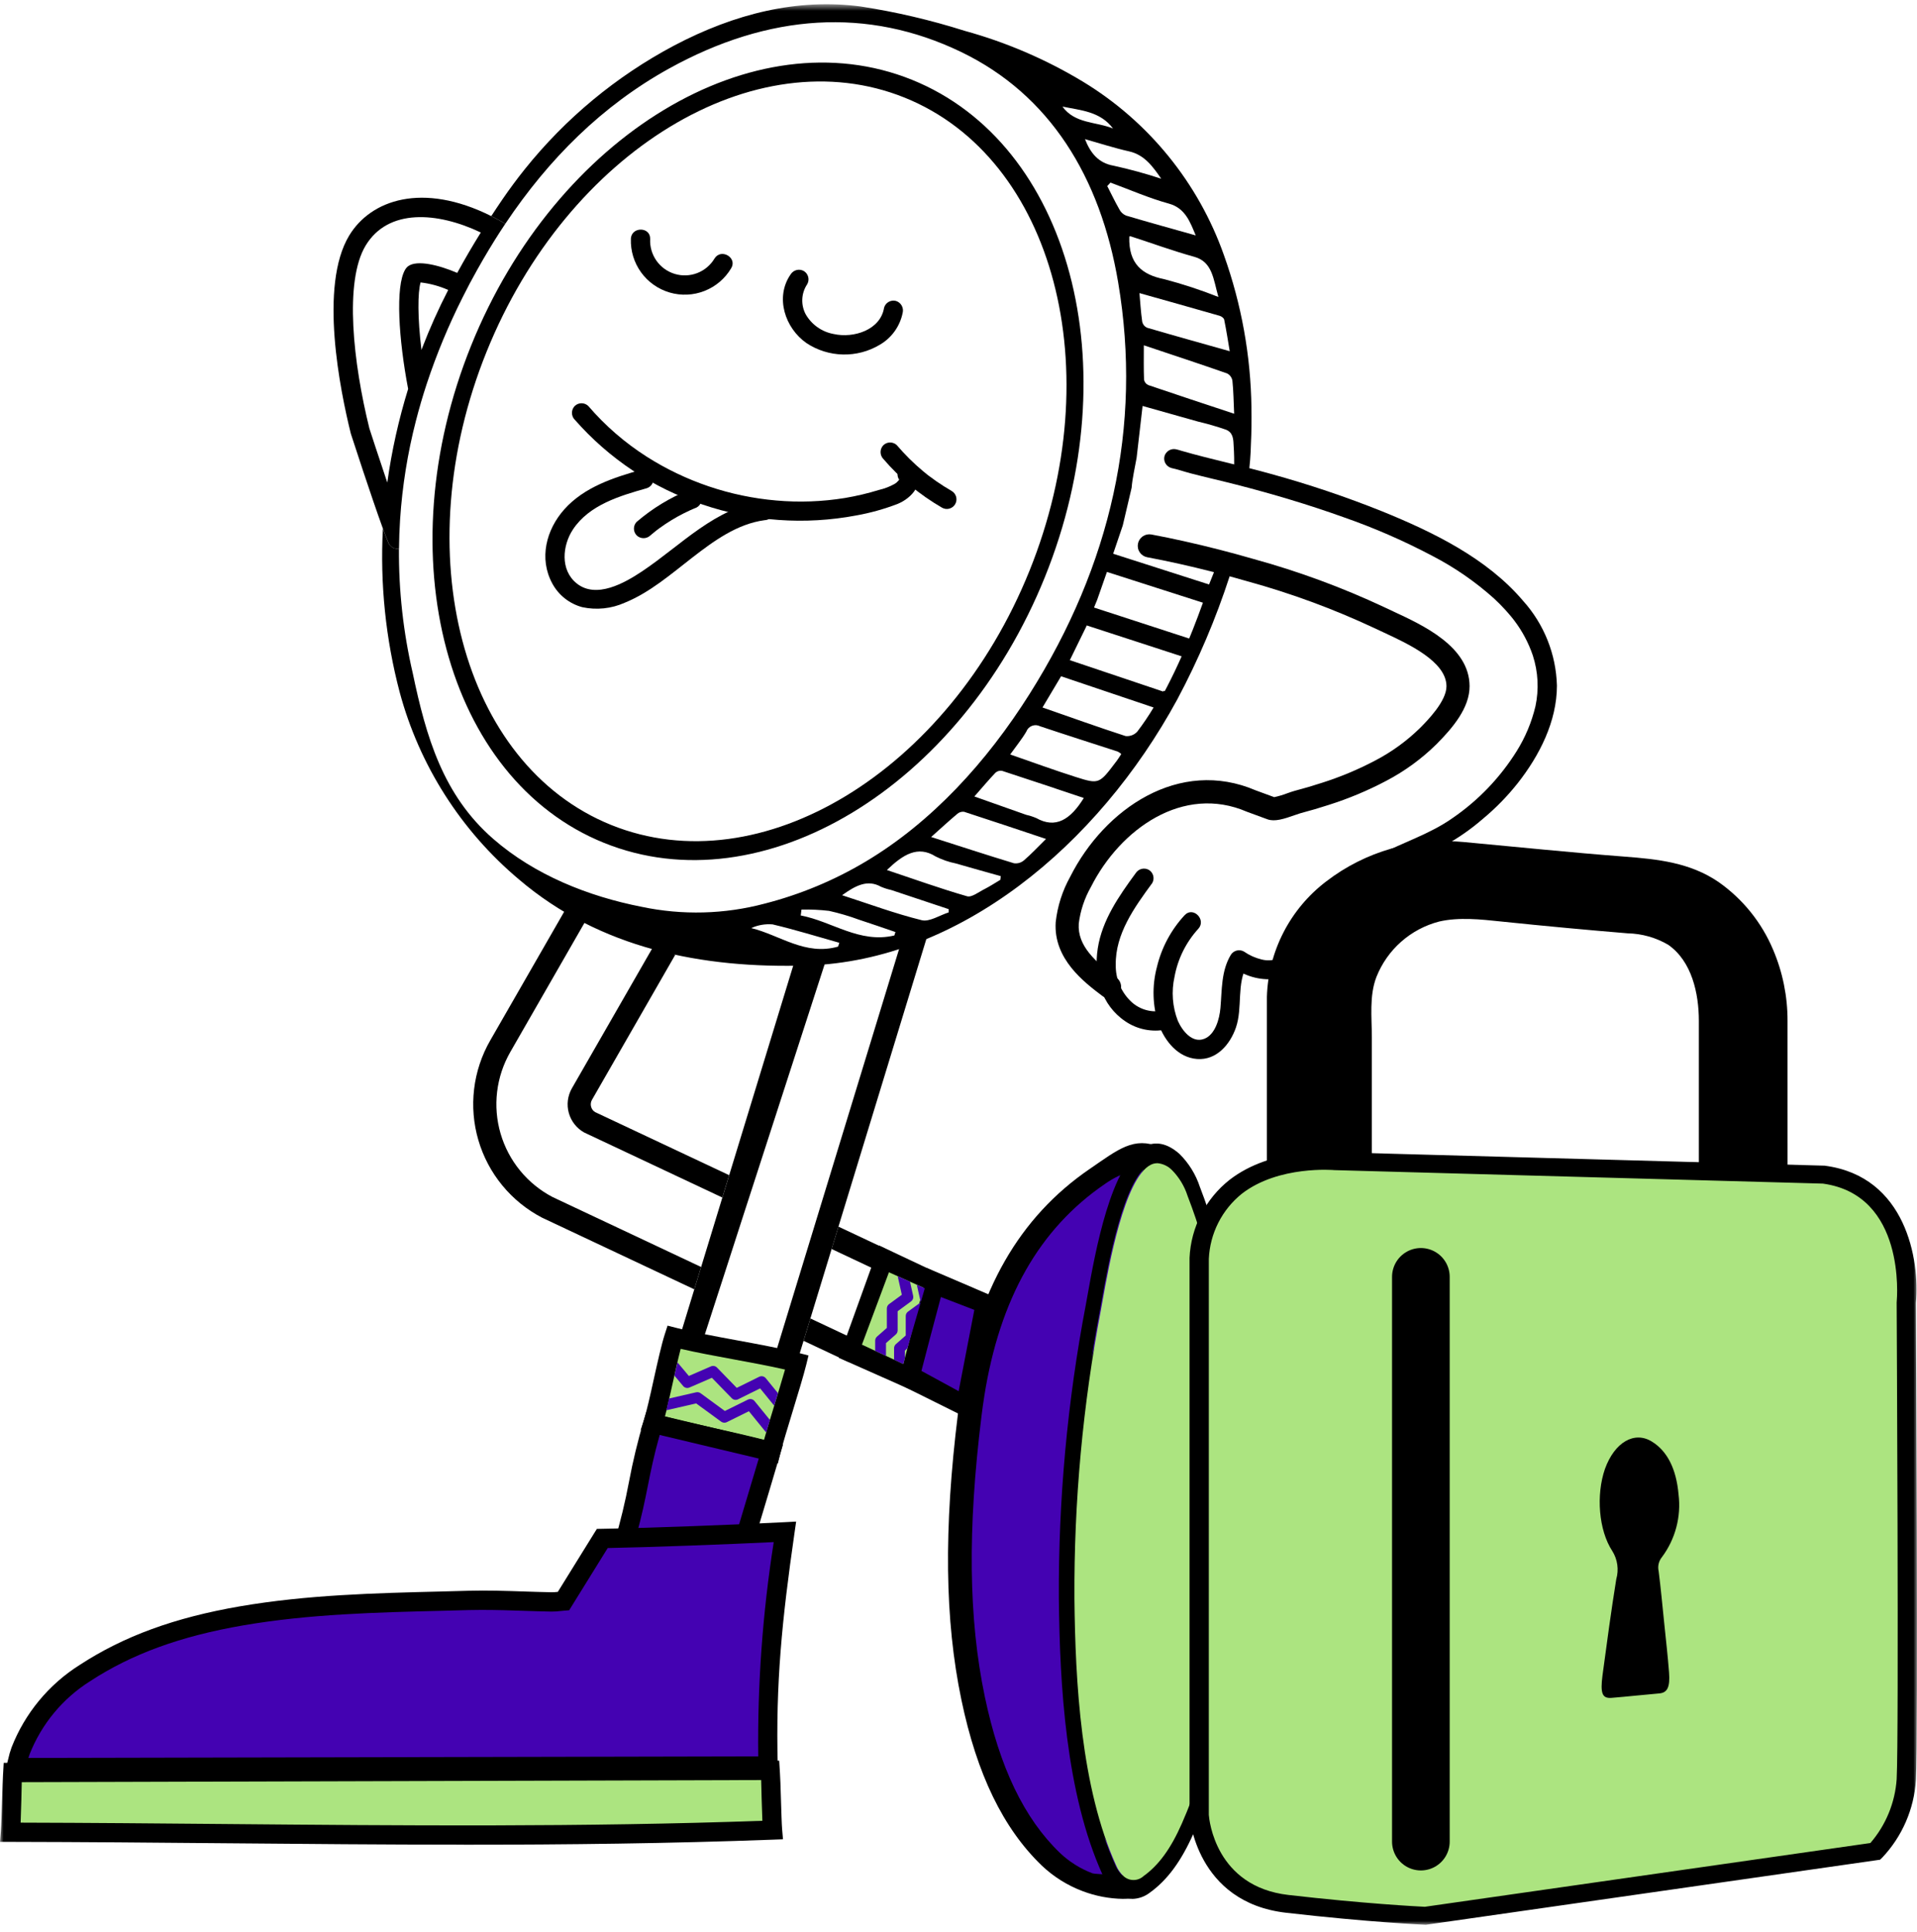<svg width="266" height="268" viewBox="0 0 266 268" fill="none" xmlns="http://www.w3.org/2000/svg">
<mask id="mask0_1_543" style="mask-type:luminance" maskUnits="userSpaceOnUse" x="0" y="0" width="266" height="268">
<path d="M266 0.59H0V267.019H266V0.59Z" fill="white"/>
</mask>
<g mask="url(#mask0_1_543)">
<path d="M83.817 116.93C61.87 108.072 53.598 77.121 65.377 47.935C77.156 18.749 104.595 2.211 126.543 11.069C148.491 19.927 156.763 50.878 144.984 80.064C133.205 109.25 105.766 125.788 83.818 116.93M125.542 13.55C104.773 5.168 78.742 20.98 67.516 48.798C56.29 76.616 64.051 106.067 84.816 114.449C105.581 122.831 131.616 107.019 142.842 79.202C154.068 51.385 146.307 21.932 125.542 13.55Z" fill="black"/>
<path d="M82.576 154.279C82.307 154.119 82.11 153.861 82.026 153.56C81.976 153.397 81.961 153.225 81.981 153.056C82.001 152.887 82.055 152.723 82.141 152.576L93.694 132.462L90.91 130.862L79.357 150.976C79.063 151.489 78.873 152.056 78.799 152.643C78.725 153.23 78.769 153.826 78.927 154.397C79.085 154.967 79.355 155.5 79.72 155.965C80.086 156.431 80.54 156.819 81.057 157.107L100.228 166.13L101.176 163.03L82.576 154.279Z" fill="black"/>
<path d="M115.393 173.27L122.442 176.588L123.809 173.682L116.341 170.168L115.393 173.27Z" fill="black"/>
<path d="M76.668 166.06C74.935 165.153 73.403 163.905 72.164 162.391C70.925 160.877 70.004 159.129 69.457 157.251C68.909 155.372 68.747 153.403 68.979 151.461C69.211 149.518 69.833 147.643 70.807 145.946L81.689 127L78.905 125.4L68.018 144.347C66.827 146.422 66.068 148.716 65.786 151.092C65.504 153.468 65.705 155.876 66.378 158.172C67.05 160.468 68.18 162.604 69.699 164.452C71.219 166.3 73.096 167.822 75.218 168.926L96.338 178.867L97.286 175.767L76.668 166.06Z" fill="black"/>
<path d="M117.828 188.983L119.195 186.083L112.448 182.907L111.5 186.007L117.828 188.983Z" fill="black"/>
<path d="M103.453 167.651L104.453 164.573L114.806 132.597L110.241 133.389L101.18 163.033L100.233 166.133L97.288 175.766L96.34 178.866L94.452 185.044L97.522 185.983L99.365 180.29L100.365 177.212L103.453 167.651Z" fill="black"/>
<path d="M128.885 129.136L125.395 129.571L113.407 168.788L112.459 171.888L109.514 181.521L108.566 184.621L107.481 188.169L110.551 189.107L111.5 186.007L112.448 182.907L115.393 173.274L116.341 170.174L128.885 129.136Z" fill="black"/>
<path d="M93.52 185.515C92.664 188.164 91.42 194.946 90.604 197.469C95.804 198.869 101.585 199.927 106.964 201.369C107.602 198.769 109.893 191.791 110.575 189.011C105.453 187.711 98.603 186.811 93.519 185.511" fill="#ACE480"/>
<path d="M107.937 203.018L106.617 202.663C103.931 201.942 101.096 201.306 98.354 200.692C95.654 200.086 92.863 199.46 90.254 198.761L88.896 198.397L89.328 197.058C89.711 195.872 90.228 193.565 90.718 191.335C91.245 188.96 91.791 186.504 92.243 185.104L92.629 183.904L93.847 184.214C96.341 184.849 99.347 185.403 102.257 185.938C105.224 186.484 108.293 187.049 110.903 187.713L112.188 188.041L111.872 189.328C111.516 190.778 110.741 193.317 109.992 195.772C109.292 198.072 108.566 200.445 108.261 201.686L107.937 203.018ZM92.264 196.519C94.437 197.071 96.72 197.583 98.94 198.081C101.275 198.604 103.677 199.143 106.016 199.74C106.383 198.44 106.898 196.754 107.435 194.995C107.98 193.211 108.535 191.381 108.929 189.995C106.706 189.484 104.206 189.024 101.775 188.577C99.291 188.12 96.737 187.65 94.451 187.121C94.105 188.438 93.714 190.2 93.333 191.921C92.956 193.621 92.593 195.254 92.263 196.521" fill="black"/>
<path d="M86.579 214.154L102.034 217.911C104.152 210.723 104.796 208.728 106.964 201.372C101.81 200.136 95.859 198.73 90.604 197.472C88.456 204.736 88.717 206.928 86.58 214.157" fill="#4402B2"/>
<path d="M102.957 219.512L84.898 215.122L85.298 213.774C86.097 211.076 86.757 208.339 87.276 205.574C87.814 202.714 88.497 199.883 89.323 197.092L89.683 195.874L90.918 196.174C93.532 196.801 96.318 197.464 99.092 198.124C101.892 198.791 104.692 199.455 107.278 200.077L108.647 200.405L108.247 201.756C107.154 205.464 106.447 207.812 105.747 210.148C105.056 212.448 104.368 214.732 103.319 218.296L102.957 219.512ZM88.25 213.183L101.112 216.309C101.967 213.416 102.574 211.398 103.184 209.37C103.794 207.342 104.41 205.291 105.284 202.343C103.092 201.819 100.784 201.27 98.472 200.72C96.132 200.163 93.783 199.605 91.537 199.067C90.723 201.967 90.322 203.978 89.9 206.094C89.492 208.139 89.072 210.244 88.252 213.182" fill="black"/>
<path d="M83.571 213.426C89.771 213.326 102.49 212.847 108.914 212.509C107.196 224.454 106.284 233.395 106.578 244.99L2.224 245.209C2.396 244.422 2.608 243.644 2.86 242.879C4.604 238.418 7.735 234.636 11.792 232.091C18.434 227.756 25.808 225.491 33.518 224.161C43.983 222.361 54.529 222.31 65.059 222.024C68.879 221.924 72.699 222.162 76.52 222.224C77.075 222.234 77.635 222.144 78.192 222.1L83.571 213.426Z" fill="#4402B2"/>
<path d="M0.481 246.551L0.932 244.864C1.004 244.595 1.065 244.337 1.125 244.087C1.248 243.513 1.411 242.948 1.612 242.396C3.461 237.677 6.772 233.674 11.06 230.971C17.167 226.986 24.23 224.404 33.29 222.843C42.608 221.243 52.097 221.007 61.272 220.783C62.522 220.753 63.772 220.719 65.022 220.683C67.594 220.611 70.192 220.698 72.704 220.783C73.984 220.825 75.264 220.867 76.543 220.889C76.831 220.889 77.118 220.871 77.404 220.836L82.819 212.098L83.55 212.086C89.85 211.986 102.535 211.503 108.844 211.171L110.471 211.085L110.239 212.697C108.507 224.737 107.624 233.443 107.916 244.954L107.951 246.323L0.481 246.551ZM67.025 223.337C66.379 223.337 65.736 223.345 65.095 223.361C63.843 223.395 62.591 223.429 61.339 223.461C52.259 223.682 42.87 223.912 33.745 225.484C25.057 226.984 18.314 229.437 12.523 233.216C8.706 235.615 5.757 239.173 4.107 243.368C4.045 243.528 3.99 243.696 3.94 243.873L105.212 243.66C105.097 233.708 105.816 223.764 107.362 213.932C100.941 214.245 90.316 214.642 84.325 214.755L78.974 223.39L78.299 223.443C78.134 223.456 77.97 223.473 77.805 223.49C77.372 223.545 76.936 223.572 76.499 223.571C75.205 223.548 73.911 223.506 72.618 223.463C70.78 223.403 68.896 223.341 67.026 223.341" fill="black"/>
<path d="M1.745 245.892C1.663 246.873 1.579 252.692 1.454 254.178C36.775 254.238 71.908 255.193 107.196 253.873C107.083 252.573 106.982 246.58 106.896 245.591L1.745 245.891" fill="#ACE480"/>
<path d="M64.363 255.905C53.251 255.905 42.204 255.805 31.315 255.71C21.533 255.623 11.415 255.534 1.452 255.517H0L0.121 254.066C0.187 253.28 0.243 251.305 0.293 249.566C0.336 248.078 0.373 246.793 0.412 246.318L0.512 244.56L108.12 244.252L108.226 246.013C108.269 246.513 108.311 247.898 108.36 249.505C108.411 251.19 108.469 253.105 108.526 253.76L108.647 255.16L107.247 255.212C92.994 255.745 78.627 255.912 64.364 255.912M2.864 252.851C12.381 252.874 22.011 252.959 31.337 253.042C55.725 253.257 80.93 253.481 105.786 252.593C105.752 251.732 105.719 250.651 105.686 249.593C105.664 248.85 105.641 247.558 105.619 246.942L3.019 247.236C3.001 247.792 2.981 248.994 2.963 249.65C2.931 250.778 2.898 251.93 2.863 252.85" fill="black"/>
<path d="M153.961 138.517C153.613 138.517 153.274 138.404 152.996 138.194C150.435 136.264 146.149 133.033 146.488 127.924C146.734 125.707 147.42 123.561 148.508 121.614C153.255 112.205 163.619 105.082 174.26 109.652L176.809 110.587C177.435 110.453 178.049 110.27 178.646 110.04C179.023 109.907 179.346 109.792 179.616 109.721C180.972 109.361 182.209 108.997 183.396 108.609C185.965 107.796 188.455 106.755 190.838 105.498C193.116 104.308 195.207 102.79 197.043 100.991C198.049 99.977 200.721 97.285 200.71 95.191C200.692 91.771 195.432 89.332 191.952 87.718C191.488 87.503 191.052 87.301 190.652 87.11C184.994 84.463 179.122 82.301 173.099 80.646C169.93 79.73 166.738 78.912 163.612 78.215C162.09 77.876 160.601 77.57 159.183 77.305C158.976 77.266 158.778 77.187 158.602 77.072C158.425 76.957 158.273 76.809 158.154 76.635C158.034 76.461 157.95 76.266 157.907 76.059C157.863 75.853 157.861 75.64 157.899 75.433C157.938 75.226 158.017 75.028 158.132 74.852C158.247 74.675 158.395 74.522 158.569 74.403C158.743 74.284 158.939 74.2 159.145 74.157C159.351 74.113 159.564 74.11 159.771 74.149C161.226 74.42 162.754 74.734 164.31 75.082C167.5 75.792 170.757 76.627 173.99 77.562C180.187 79.267 186.227 81.493 192.047 84.219C192.429 84.403 192.847 84.599 193.298 84.807C197.515 86.762 203.888 89.718 203.916 95.177C203.931 98.192 201.6 100.95 199.316 103.25C197.257 105.274 194.912 106.983 192.354 108.323C189.804 109.671 187.137 110.787 184.387 111.659C183.142 112.066 181.849 112.446 180.433 112.822C180.29 112.86 179.995 112.964 179.709 113.065C178.109 113.632 176.892 114.008 175.899 113.671L173.024 112.614C164.19 108.793 155.445 114.978 151.37 123.057C150.48 124.621 149.908 126.346 149.687 128.132C149.481 131.252 152.046 133.457 154.925 135.626C155.194 135.829 155.393 136.111 155.492 136.432C155.592 136.754 155.588 137.098 155.481 137.418C155.375 137.737 155.17 138.015 154.897 138.211C154.623 138.408 154.295 138.513 153.958 138.513" fill="black"/>
<path d="M162.514 64.922C163.422 65.11 164.314 65.433 165.214 65.667C167.326 66.216 169.456 66.694 171.57 67.237C176.579 68.523 181.544 69.999 186.413 71.745C190.677 73.23 194.823 75.037 198.813 77.15C201.878 78.743 204.731 80.716 207.303 83.022C207.86 83.539 208.397 84.078 208.908 84.64C209.137 84.893 209.362 85.15 209.581 85.413C209.681 85.533 209.781 85.655 209.881 85.777C209.965 85.874 210.043 85.976 210.116 86.082C211.23 87.549 212.1 89.186 212.692 90.93C213.433 93.21 213.558 95.647 213.054 97.991C212.531 100.182 211.657 102.273 210.465 104.184C208.167 107.869 205.131 111.038 201.549 113.493C198.387 115.727 194.659 116.854 191.263 118.654C189.586 119.487 188.069 120.609 186.781 121.967C186.161 122.678 185.623 123.456 185.176 124.287C184.667 125.148 184.041 125.934 183.316 126.622C182.567 127.374 181.779 128.088 181.067 128.876C180.344 129.767 179.671 130.699 179.053 131.666C178.609 132.281 177.989 132.747 177.275 133.003C176.562 133.26 175.787 133.295 175.053 133.104C174.176 132.893 173.345 132.52 172.605 132.004C172.298 131.829 171.934 131.782 171.592 131.871C171.25 131.961 170.957 132.181 170.775 132.484C169.433 134.731 169.569 137.328 169.345 139.842C169.212 141.342 168.634 143.509 167.115 144.108C165.452 144.764 164.076 143.045 163.434 141.615C162.681 139.667 162.522 137.539 162.976 135.5C163.43 133.02 164.571 130.718 166.269 128.855C167.435 127.591 165.548 125.694 164.377 126.963C162.495 128.994 161.169 131.477 160.527 134.171C159.835 136.79 159.919 139.553 160.769 142.125C161.656 144.452 163.45 146.711 166.106 146.911C168.806 147.111 170.688 144.888 171.492 142.558C172.459 139.758 171.534 136.433 173.086 133.834L171.256 134.314C173.015 135.562 175.189 136.079 177.321 135.758C178.344 135.557 179.299 135.097 180.095 134.422C180.9 133.642 181.588 132.751 182.14 131.776C183.361 130.003 185.185 128.742 186.513 127.053C187.164 126.225 187.595 125.285 188.202 124.433C188.72 123.734 189.333 123.111 190.023 122.582C193.094 120.168 197.033 119.107 200.452 117.301C202.348 116.255 204.129 115.012 205.765 113.592C207.545 112.113 209.167 110.453 210.604 108.639C213.613 104.808 216.032 100.089 216.037 95.115C215.92 90.763 214.257 86.595 211.346 83.358C206.325 77.438 198.859 73.818 191.808 70.947C186.771 68.928 181.624 67.195 176.392 65.756C172.27 64.599 168.071 63.729 163.958 62.545C163.717 62.476 163.475 62.389 163.229 62.338C162.887 62.252 162.526 62.302 162.219 62.475C161.913 62.65 161.686 62.935 161.584 63.272C161.493 63.614 161.54 63.978 161.715 64.285C161.89 64.593 162.178 64.82 162.518 64.917" fill="black"/>
<path d="M128.887 177.512L123.241 174.889L118.561 187.431L130.222 192.995L133.511 179.495L128.887 177.512Z" fill="#ACE480"/>
<path d="M131.131 194.907L116.382 188.365L121.997 172.791L129.428 176.291L135.074 178.712L131.131 194.907ZM119.6 186.54L129.312 191.075L131.943 180.275L128.323 178.722L123.347 176.501L119.6 186.54Z" fill="black"/>
<path d="M126.323 190.867C126.615 189.467 129.655 178.153 129.655 178.153L136.729 180.876L133.993 195.047L126.323 190.867Z" fill="#4402B2"/>
<path d="M134.958 197.095L124.719 192.005L125.013 190.594C125.313 189.174 128.237 178.269 128.363 177.805L128.636 175.916L138.254 180.029L134.958 197.095ZM127.858 190.182L133.021 192.995L135.198 181.72L130.557 179.934C129.657 183.305 128.389 188.067 127.857 190.182" fill="black"/>
<path d="M136.224 194.621C136.098 195.536 135.986 196.449 135.889 197.362C134.506 210.221 133.975 223.933 136.289 236.695C137.681 244.363 140.62 253.004 146.062 259.032C147.295 260.393 148.801 261.48 150.482 262.222C151.342 262.604 152.248 262.873 153.177 263.022C154.736 262.886 156.269 262.539 157.735 261.992C157.347 261.592 159.635 260.779 159.196 260.403C156.265 257.868 154.814 254.419 153.256 251.053C151.355 247.245 149.808 243.271 148.633 239.18C146.933 232.491 147.582 225.075 147.773 218.249C147.86 215.166 148.02 212.087 148.254 209.01C148.351 207.716 148.462 206.423 148.586 205.131C149.377 197.55 151.058 190.089 153.594 182.901C155.907 176.178 158.994 169.015 160.05 162.356C157.15 161.07 153.933 162.511 151.638 164.322C142.058 171.883 137.788 183.266 136.222 194.622" fill="#4402B2"/>
<path d="M155.836 263.426C153.913 263.398 152.009 263.034 150.211 262.35C148.112 261.558 146.192 260.355 144.563 258.812C139.203 253.66 135.556 246.14 133.403 235.818C131.091 224.759 130.939 212.144 132.924 196.118C133.042 195.169 133.173 194.234 133.316 193.338C135.586 179.054 141.431 168.862 151.187 162.177C155.232 159.406 157.295 157.647 160.936 159.119C163.81 160.281 164.203 166.476 163.418 167.7C162.604 168.99 161.912 170.353 161.351 171.772C156.122 184.624 152.862 194.166 151.674 204.906C151.537 206.156 151.408 207.452 151.295 208.759C151.027 211.842 150.842 214.931 150.745 217.938C150.628 221.558 150.636 224.915 150.769 228.202C150.896 231.685 151.208 235.159 151.705 238.608C152.155 241.777 152.881 244.9 153.874 247.943C154.92 251.379 156.635 254.574 158.921 257.343C159.428 257.908 159.876 258.525 160.257 259.182C160.531 259.729 160.847 260.253 161.204 260.75C161.539 261.188 159.015 261.603 158.846 262.2C158.77 262.431 158.637 262.639 158.461 262.806C158.284 262.973 158.069 263.093 157.835 263.157C157.188 263.346 156.515 263.436 155.841 263.423M136.579 193.692C136.441 194.562 136.313 195.472 136.198 196.392C134.244 212.166 134.387 224.548 136.647 235.358C138.701 245.18 142.109 252.273 147.068 257.044C148.375 258.283 149.916 259.249 151.601 259.886C151.974 260.028 156.959 260.152 157.331 260.256C156.344 259.369 155.453 258.381 154.673 257.307C152.954 254.707 151.614 251.875 150.696 248.896C149.664 245.645 148.909 242.312 148.439 238.934C147.93 235.406 147.61 231.854 147.48 228.292C147.345 224.95 147.336 221.54 147.456 217.865C147.556 214.817 147.742 211.689 148.014 208.565C148.129 207.241 148.258 205.927 148.398 204.665C149.217 197.147 150.831 189.736 153.211 182.558C155.326 176.222 158.502 168.514 159.411 162.4C158.674 162.155 157.878 162.155 157.141 162.4C155.762 162.805 154.459 163.436 153.287 164.268C144.199 170.496 138.732 180.123 136.575 193.698" fill="black"/>
<path d="M157.126 263.426C156.199 263.405 155.311 263.05 154.626 262.426C153.933 261.781 153.383 260.997 153.012 260.126C147.858 248.771 147.052 233.662 146.925 221.77C146.851 208.084 148.106 194.422 150.672 180.978C150.742 180.599 150.823 180.15 150.913 179.645C151.967 173.734 154.16 161.435 158.794 159.057C160.352 158.257 161.994 158.604 163.67 160.087C164.96 161.366 165.928 162.933 166.493 164.659C168.12 168.868 169.391 173.206 170.293 177.627C173.124 192.362 173.929 207.415 172.683 222.368C171.749 235.338 169.512 245.474 165.645 254.268C163.927 258.174 161.99 260.809 159.551 262.561C158.855 263.103 158.004 263.407 157.122 263.43M160.451 161.321C160.134 161.323 159.822 161.401 159.541 161.549C155.906 163.414 153.725 175.649 152.903 180.254C152.811 180.769 152.729 181.227 152.658 181.612C150.133 194.835 148.898 208.271 148.969 221.732C149.092 233.293 149.862 247.95 154.769 258.761C154.998 259.308 155.339 259.802 155.769 260.21C156.149 260.565 156.649 260.762 157.169 260.762C157.689 260.762 158.189 260.565 158.569 260.21C160.669 258.704 162.352 256.389 163.875 252.927C167.591 244.478 169.744 234.686 170.65 222.112C171.872 207.471 171.088 192.731 168.318 178.302C167.452 174.058 166.231 169.894 164.669 165.854C164.242 164.518 163.509 163.301 162.528 162.298C161.979 161.728 161.242 161.378 160.453 161.314" fill="black"/>
<path d="M157.573 121.152C155.273 124.292 152.925 127.643 152.322 131.58C151.731 135.434 152.796 139.428 156.153 141.688C156.972 142.244 157.894 142.631 158.865 142.826C159.835 143.021 160.835 143.02 161.806 142.823C161.975 142.776 162.134 142.697 162.272 142.589C162.411 142.481 162.527 142.346 162.614 142.194C162.7 142.041 162.756 141.872 162.778 141.698C162.799 141.523 162.786 141.347 162.74 141.177C162.693 141.008 162.613 140.849 162.505 140.711C162.397 140.572 162.263 140.456 162.11 140.369C161.957 140.282 161.789 140.227 161.615 140.205C161.44 140.183 161.263 140.196 161.094 140.243C160.314 140.36 159.517 140.29 158.769 140.039C158.021 139.787 157.344 139.361 156.794 138.795C156.155 138.148 155.651 137.379 155.312 136.535C154.973 135.691 154.805 134.788 154.819 133.878C154.743 129.537 157.437 125.847 159.885 122.502C160.061 122.195 160.11 121.831 160.02 121.489C159.93 121.146 159.709 120.853 159.405 120.672C159.097 120.501 158.734 120.455 158.393 120.545C158.052 120.634 157.759 120.852 157.575 121.152" fill="black"/>
<path d="M87.54 33.144C87.484 34.805 87.982 36.437 88.956 37.783C89.929 39.13 91.324 40.114 92.919 40.58C94.513 41.047 96.218 40.969 97.764 40.359C99.31 39.749 100.609 38.643 101.456 37.213C102.356 35.742 100.047 34.397 99.146 35.863C98.595 36.785 97.751 37.496 96.749 37.882C95.747 38.269 94.645 38.309 93.618 37.996C92.59 37.683 91.697 37.035 91.081 36.156C90.464 35.277 90.16 34.217 90.216 33.144C90.261 31.422 87.585 31.423 87.54 33.144Z" fill="black"/>
<path d="M79.748 58.218C84.5 63.645 90.613 67.707 97.457 69.984C104.325 72.329 111.682 72.854 118.813 71.508C120.757 71.159 122.663 70.629 124.508 69.925C126.535 69.118 128.48 66.936 126.808 64.851C126.556 64.602 126.216 64.463 125.862 64.463C125.508 64.463 125.168 64.602 124.916 64.851C124.673 65.106 124.537 65.445 124.537 65.797C124.537 66.149 124.673 66.488 124.916 66.743C125.024 66.879 124.695 66.356 124.825 66.398C124.873 66.414 124.701 66.637 124.699 66.641C124.536 66.839 124.341 67.008 124.122 67.141C123.446 67.515 122.72 67.793 121.967 67.967C120.417 68.443 118.837 68.817 117.238 69.086C114.088 69.599 110.886 69.715 107.707 69.432C101.311 68.88 95.142 66.792 89.724 63.346C86.699 61.416 83.974 59.052 81.636 56.329C81.384 56.081 81.044 55.942 80.69 55.942C80.336 55.942 79.997 56.081 79.744 56.329C79.5 56.583 79.363 56.922 79.363 57.275C79.363 57.628 79.5 57.967 79.744 58.221" fill="black"/>
<path d="M122.569 63.667C124.879 66.364 127.631 68.649 130.706 70.425C130.857 70.514 131.025 70.572 131.199 70.596C131.373 70.62 131.55 70.609 131.72 70.564C131.89 70.52 132.05 70.442 132.19 70.336C132.33 70.23 132.448 70.097 132.536 69.946C132.625 69.794 132.683 69.626 132.707 69.452C132.731 69.278 132.72 69.101 132.676 68.931C132.631 68.761 132.554 68.602 132.447 68.462C132.341 68.322 132.208 68.204 132.057 68.115C131.334 67.697 130.629 67.251 129.942 66.776C129.59 66.531 129.242 66.276 128.901 66.021L128.793 65.939C128.867 65.997 128.869 65.997 128.793 65.939L128.581 65.771C128.405 65.63 128.23 65.488 128.057 65.343C126.759 64.256 125.555 63.062 124.457 61.773C124.205 61.524 123.865 61.384 123.511 61.384C123.156 61.384 122.817 61.524 122.565 61.773C122.322 62.028 122.187 62.367 122.187 62.719C122.187 63.071 122.322 63.41 122.565 63.665" fill="black"/>
<path d="M89.032 65.155C85.153 66.249 81.06 67.565 78.294 70.672C75.783 73.494 74.763 77.485 76.632 80.938C77.064 81.742 77.656 82.449 78.371 83.015C79.087 83.582 79.911 83.996 80.792 84.231C82.772 84.658 84.836 84.443 86.685 83.616C90.185 82.192 93.106 79.642 96.063 77.352C99.02 75.062 102.283 72.674 106.08 72.166C106.401 72.159 106.709 72.038 106.949 71.826C107.189 71.614 107.347 71.323 107.394 71.006C107.442 70.687 107.371 70.361 107.194 70.09C107.017 69.82 106.748 69.623 106.436 69.538L104.991 69.338C104.65 69.256 104.29 69.306 103.984 69.48C103.678 69.653 103.45 69.937 103.346 70.272C103.254 70.614 103.301 70.978 103.476 71.286C103.651 71.594 103.94 71.821 104.28 71.917L105.725 72.117L106.08 69.489C99.213 70.408 94.565 75.616 89.07 79.277C86.683 80.867 82.74 83.118 80.021 80.936C77.707 79.079 78.029 75.666 79.514 73.431C81.776 70.031 86.025 68.783 89.742 67.731C90.073 67.627 90.35 67.398 90.515 67.094C90.681 66.789 90.722 66.433 90.63 66.099C90.538 65.764 90.32 65.479 90.022 65.302C89.724 65.126 89.368 65.071 89.031 65.151" fill="black"/>
<path d="M90.243 74.278C90.483 74.073 90.727 73.873 90.973 73.678L91.159 73.531C91.059 73.612 91.08 73.591 91.17 73.523C91.296 73.428 91.423 73.334 91.551 73.241C92.079 72.858 92.621 72.497 93.177 72.158C93.717 71.829 94.268 71.522 94.832 71.236C95.114 71.093 95.399 70.956 95.685 70.825C95.829 70.759 95.973 70.695 96.118 70.632C96.141 70.622 96.368 70.526 96.231 70.583C96.077 70.647 96.405 70.512 96.4 70.515C96.737 70.413 97.022 70.185 97.196 69.879C97.37 69.572 97.419 69.211 97.334 68.869C97.237 68.529 97.01 68.241 96.702 68.066C96.394 67.891 96.03 67.844 95.688 67.935C93.017 69.011 90.539 70.516 88.351 72.389C88.102 72.641 87.962 72.981 87.962 73.335C87.962 73.689 88.102 74.029 88.351 74.281C88.606 74.524 88.945 74.659 89.297 74.659C89.649 74.659 89.988 74.524 90.243 74.281" fill="black"/>
<path d="M109.696 38.078C107.509 41.255 108.934 45.536 111.919 47.606C113.417 48.593 115.163 49.138 116.956 49.179C118.749 49.221 120.518 48.756 122.059 47.839C122.877 47.368 123.585 46.728 124.136 45.961C124.687 45.195 125.068 44.319 125.254 43.394C125.338 43.052 125.288 42.692 125.114 42.386C124.941 42.08 124.656 41.852 124.32 41.748C123.978 41.657 123.614 41.704 123.307 41.879C122.999 42.053 122.772 42.342 122.675 42.682C122.175 45.793 118.429 46.954 115.685 46.337C114.881 46.194 114.118 45.877 113.449 45.408C112.779 44.94 112.22 44.332 111.81 43.625C111.457 42.974 111.288 42.238 111.324 41.497C111.359 40.757 111.596 40.04 112.01 39.425C112.186 39.118 112.234 38.754 112.144 38.412C112.055 38.07 111.834 37.776 111.53 37.595C111.222 37.423 110.86 37.377 110.518 37.466C110.177 37.556 109.884 37.774 109.7 38.075" fill="black"/>
<path d="M173.65 56.561C173.552 49.346 172.263 42.197 169.833 35.402C166.286 25.356 159.37 16.848 150.259 11.325C145.139 8.235 139.618 5.863 133.852 4.276C129.145 2.786 124.331 1.659 119.452 0.903C110.644 -0.265 101.943 1.888 93.513 6.333C85.516 10.578 78.472 16.413 72.813 23.48C71.746 24.813 70.724 26.192 69.746 27.616C69.218 28.388 68.692 29.175 68.169 29.978C68.809 30.298 69.46 30.651 70.121 31.037C76.134 22.047 83.56 14.637 92.871 9.491C106.664 1.874 120.38 0.961 133.354 7.206C145.636 13.119 152.682 24.518 155.154 39.177C158.536 59.203 154.104 78.445 142.869 96.263C136.908 105.717 129.296 114.042 120.151 119.505C115.781 122.117 111.057 124.087 106.125 125.352C100.539 126.84 94.681 126.993 89.025 125.799C81.651 124.354 74.203 121.399 68.435 116.372C61.453 110.294 59.118 102.179 57.277 93.405C55.959 87.732 55.315 81.923 55.358 76.099C55.283 76.114 55.207 76.122 55.13 76.123C54.872 76.123 54.62 76.049 54.403 75.908C54.186 75.768 54.015 75.568 53.909 75.333C53.719 74.91 53.448 74.208 53.129 73.333C52.725 80.97 53.51 88.623 55.457 96.019C58.186 106.168 63.962 115.236 72.007 121.999C83.245 131.571 97.418 134.404 112.046 133.937C133.012 133.267 152.267 117.415 163.354 97.037C166.275 91.561 168.708 85.839 170.625 79.937L168.696 78.763C168.612 79.015 167.85 80.834 167.766 81.084L154.461 76.819C154.905 75.51 155.349 74.202 155.794 72.894L157.024 67.66C157.124 66.372 157.435 65.079 157.716 63.501L158.543 56.318C161.106 57.039 163.671 57.754 166.231 58.484C167.54 58.792 168.833 59.166 170.104 59.605C171.055 59.987 171.134 60.805 171.171 61.705C171.251 62.855 171.274 64.009 171.239 65.161L173.225 65.982C173.428 64.542 173.545 63.09 173.576 61.636C173.661 59.936 173.676 58.236 173.647 56.548M116.295 131.319C111.738 132.619 108.245 129.737 104.24 128.749C105.167 128.328 106.187 128.152 107.201 128.237C110.318 128.974 113.378 129.922 116.459 130.789L116.295 131.318M124.104 129.775C119.248 130.92 115.468 127.821 111.11 127.002L111.21 126.186C112.488 126.156 113.766 126.215 115.036 126.364C116.443 126.677 117.828 127.084 119.181 127.583C120.881 128.134 122.561 128.725 124.25 129.3C124.2 129.458 124.15 129.617 124.099 129.776M127.899 127.658C124.199 126.746 120.611 125.41 116.847 124.192C118.685 122.867 120.368 121.961 122.236 123.013C122.695 123.208 123.171 123.36 123.658 123.466C126.32 124.351 128.981 125.238 131.641 126.127C131.641 126.276 131.641 126.427 131.641 126.573C130.383 126.973 128.967 127.921 127.897 127.657M138.804 122.057C138.072 122.49 137.353 122.965 136.604 123.344C135.804 123.744 134.835 124.522 134.192 124.337C130.492 123.273 126.873 121.972 123.062 120.697C125.314 118.535 127.356 117.26 129.828 118.814C130.716 119.264 131.66 119.591 132.636 119.786C134.705 120.386 136.785 120.961 138.861 121.545C138.842 121.716 138.824 121.886 138.805 122.056M142.064 119.369C141.874 119.529 141.653 119.646 141.414 119.712C141.175 119.778 140.925 119.792 140.68 119.753C136.936 118.616 133.218 117.401 129.203 116.116C130.584 114.884 131.688 113.867 132.829 112.907C132.956 112.795 133.106 112.71 133.268 112.66C133.43 112.61 133.601 112.595 133.769 112.616C137.479 113.816 141.169 115.061 145.143 116.386C143.974 117.536 143.063 118.52 142.065 119.369M143.765 113.479C143.307 113.287 142.833 113.135 142.348 113.024C140.023 112.207 137.7 111.38 135.202 110.495C136.28 109.269 137.178 108.195 138.132 107.195C138.257 107.083 138.406 107.002 138.567 106.958C138.729 106.914 138.899 106.909 139.063 106.942C142.832 108.167 146.586 109.433 150.386 110.704C148.532 113.704 146.477 115.012 143.765 113.475M154.865 105.668C152.529 108.761 152.508 108.816 149.273 107.791C146.26 106.837 143.293 105.744 140.173 104.665C141.043 103.449 141.806 102.529 142.406 101.501C142.473 101.318 142.578 101.152 142.714 101.013C142.851 100.874 143.015 100.765 143.196 100.695C143.378 100.624 143.572 100.593 143.767 100.603C143.961 100.614 144.151 100.665 144.324 100.755C147.9 101.955 151.499 103.093 155.087 104.262C155.267 104.353 155.435 104.467 155.587 104.601C155.309 105.02 155.108 105.359 154.874 105.668M157.805 101.499C157.602 101.722 157.349 101.894 157.066 102C156.784 102.107 156.48 102.145 156.18 102.111C152.356 100.87 148.572 99.511 144.655 98.146L147.234 93.818L160.071 98.148C159.38 99.307 158.623 100.426 157.805 101.499ZM161.926 95.299C161.821 95.499 161.715 95.699 161.608 95.899L161.475 95.814L161.403 95.939L148.449 91.583L150.716 86.942L150.789 86.764L163.963 91.052C163.325 92.487 162.65 93.905 161.927 95.296M166.917 83.612C166.474 84.868 165.995 86.112 165.51 87.353C165.349 87.765 165.179 88.173 165.01 88.582L151.804 84.282L152.247 83.201C152.707 81.918 153.154 80.631 153.596 79.343L166.917 83.612ZM147.424 14.79C149.972 15.309 152.676 15.456 154.441 17.829C152.085 16.857 149.174 17.197 147.424 14.79ZM150.547 19.302C152.608 19.882 154.62 20.54 156.684 21.002C158.842 21.488 160.008 23.179 161.132 24.794C158.96 24.08 156.753 23.477 154.519 22.987C152.419 22.618 151.319 21.252 150.547 19.299M156.222 29.899C155.819 29.719 155.493 29.403 155.299 29.007C154.707 27.972 154.188 26.881 153.64 25.813L154.086 25.331C156.786 26.322 159.426 27.488 162.194 28.248C164.494 28.88 165.151 30.848 165.917 32.658C162.701 31.752 159.452 30.858 156.223 29.899M156.694 32.834C156.639 32.85 156.787 32.752 156.894 32.786C159.831 33.734 162.732 34.802 165.707 35.623C168.256 36.323 168.354 38.731 169.063 41.198C166.6 40.221 164.081 39.395 161.518 38.723C158.489 38.113 156.585 36.612 156.699 32.835M158.493 44.635C158.293 43.235 158.211 41.799 158.109 40.662C161.796 41.7 165.509 42.739 169.222 43.807C169.479 43.881 169.822 44.107 169.869 44.358C170.176 45.868 170.411 47.404 170.635 48.722C166.726 47.622 162.952 46.574 159.194 45.473C159.018 45.4 158.863 45.286 158.741 45.14C158.619 44.994 158.535 44.821 158.494 44.635M159.357 53.429C159.202 53.366 159.066 53.265 158.959 53.136C158.852 53.007 158.779 52.854 158.746 52.69C158.684 51.19 158.716 49.685 158.715 47.902C162.679 49.229 166.483 50.482 170.263 51.802C170.459 51.901 170.629 52.045 170.758 52.223C170.887 52.401 170.973 52.606 171.007 52.823C171.156 54.241 171.171 55.691 171.249 57.396C167.155 56.039 163.249 54.754 159.357 53.429Z" fill="black"/>
<path d="M68.17 29.979C58.597 25.197 51.439 27.741 48.452 32.679C44.234 39.655 47.201 54.199 48.673 60.128L48.699 60.218C48.838 60.645 51.57 69.065 53.135 73.337C53.454 74.207 53.726 74.909 53.916 75.332C54.033 75.607 54.241 75.833 54.505 75.972C54.769 76.112 55.072 76.156 55.365 76.098C55.377 74.75 55.43 73.405 55.517 72.063C55.821 67.445 56.555 62.866 57.71 58.385C58.151 56.666 58.653 54.951 59.216 53.24C60.583 49.114 62.253 45.094 64.211 41.213C64.534 40.569 64.863 39.927 65.203 39.285C65.283 39.135 65.366 38.985 65.446 38.841C66.468 36.938 67.541 35.086 68.666 33.286C69.141 32.526 69.626 31.776 70.121 31.036C69.46 30.649 68.809 30.297 68.169 29.977M58.582 48.277C58.547 48.369 58.514 48.461 58.482 48.552C57.931 44.066 57.955 40.56 58.359 39.181C59.682 39.334 60.974 39.687 62.192 40.226C60.842 42.844 59.636 45.534 58.579 48.284M63.445 37.86C60.886 36.76 57.881 36.035 56.652 36.917L56.525 37.017C56.41 37.125 56.312 37.248 56.232 37.384C54.832 39.695 55.32 47.084 56.632 53.954C55.32 58.2 54.353 62.544 53.74 66.945C52.54 63.4 51.397 59.874 51.255 59.435C49.025 50.435 47.721 39.051 50.739 34.061C53.856 28.904 60.668 29.373 66.716 32.255C65.586 34.073 64.488 35.947 63.447 37.855" fill="black"/>
<path d="M161.319 160.243C161.002 160.245 160.689 160.323 160.409 160.471C156.774 162.336 154.593 174.571 153.771 179.176C153.679 179.691 153.597 180.149 153.526 180.534C151.001 193.757 149.765 207.193 149.837 220.654C149.96 232.215 150.73 246.872 155.637 257.683C155.866 258.23 156.207 258.724 156.637 259.132C157.017 259.487 157.517 259.684 158.037 259.684C158.557 259.684 159.057 259.487 159.437 259.132C161.537 257.626 163.22 255.312 164.743 251.849C168.459 243.4 170.612 233.607 171.518 221.034C172.74 206.393 171.956 191.653 169.186 177.224C168.32 172.98 167.099 168.816 165.537 164.776C165.11 163.44 164.377 162.223 163.396 161.22C162.847 160.65 162.109 160.3 161.321 160.236" fill="black"/>
<path d="M160.568 161.37C160.251 161.372 159.938 161.45 159.658 161.598C156.023 163.463 153.842 175.698 153.02 180.303C152.928 180.818 152.846 181.276 152.775 181.661C150.25 194.883 149.014 208.32 149.086 221.781C149.209 233.342 149.979 247.999 154.886 258.81C155.115 259.357 155.456 259.851 155.886 260.259C156.266 260.614 156.766 260.811 157.286 260.811C157.806 260.811 158.306 260.614 158.686 260.259C160.786 258.753 162.469 256.439 163.992 252.976C167.708 244.527 169.861 234.735 170.767 222.161C171.989 207.52 171.205 192.78 168.435 178.351C167.569 174.107 166.348 169.943 164.786 165.903C164.359 164.567 163.626 163.35 162.645 162.347C162.096 161.777 161.358 161.427 160.57 161.363" fill="#ACE480"/>
<path d="M248.038 162.76H235.73V141.625C235.73 137.81 234.755 133.354 231.481 131.068C229.773 130.068 227.838 129.522 225.86 129.479C223.037 129.246 220.216 128.998 217.395 128.735C214.349 128.452 211.305 128.152 208.262 127.835C205.489 127.545 202.456 127.205 199.691 127.844C197.738 128.35 195.933 129.31 194.421 130.646C192.909 131.981 191.734 133.655 190.991 135.53C189.978 138.167 190.355 141.15 190.355 143.907V163.138L175.794 162.762V138.624C175.794 138.503 175.794 138.382 175.794 138.262C175.887 135.151 176.675 132.101 178.1 129.334C179.525 126.567 181.551 124.154 184.03 122.272C189.463 118.097 196.281 116.145 203.101 116.812C210.516 117.496 217.928 118.266 225.353 118.832C230.022 119.187 234.516 119.655 238.476 122.369C241.822 124.719 244.438 127.964 246.026 131.732C247.361 134.859 248.045 138.226 248.036 141.626L248.038 162.76Z" fill="black"/>
<path d="M253.056 162.955L241.037 162.624L185.31 161.088C185.31 161.088 167.718 159.374 166.396 174.588V251.811C166.396 251.811 167.057 262.787 178.62 264.117C190.183 265.447 197.782 265.771 197.782 265.771L260.221 256.838C262.758 254.115 264.276 250.598 264.516 246.884C264.846 240.774 264.516 180.714 264.516 180.714C264.516 180.714 266.046 164.674 253.057 162.954" fill="#ACE480"/>
<path d="M197.852 267.019L197.719 267.013C197.643 267.013 189.936 266.671 178.455 265.351C165.928 263.91 165.067 252.001 165.06 251.881V251.811V174.535V174.485C165.157 172.388 165.704 170.337 166.665 168.47C167.625 166.603 168.976 164.965 170.625 163.666C176.433 159.185 184.581 159.766 185.392 159.843L253.168 161.71L253.242 161.72C264.472 163.206 266.4 174.788 265.85 180.76C265.867 183.936 266.174 240.908 265.85 246.942C265.597 250.961 263.946 254.764 261.184 257.694L260.871 257.994L197.852 267.019ZM167.733 251.772C167.786 252.478 168.677 261.722 178.783 262.884C189.338 264.098 196.656 264.474 197.711 264.524L259.53 255.68C261.672 253.2 262.952 250.092 263.178 246.823C263.503 240.816 263.178 181.323 263.178 180.723V180.665L263.184 180.608C263.24 180.003 264.435 165.78 252.941 164.199L185.171 162.328C185.096 162.321 177.433 161.645 172.325 165.597C170.96 166.691 169.844 168.064 169.052 169.624C168.26 171.185 167.811 172.896 167.735 174.644L167.733 251.772Z" fill="black"/>
<path d="M226.949 235.233C228.062 235.133 229.175 235.033 230.288 234.919C231.368 234.804 231.743 234.046 231.596 232.033C231.423 229.733 231.156 227.467 230.924 225.17C230.676 222.77 230.455 220.351 230.15 217.955C230.073 217.617 230.074 217.265 230.155 216.928C230.235 216.591 230.392 216.276 230.613 216.009C232.471 213.516 233.295 210.402 232.913 207.317C232.605 203.782 231.346 201.296 229.213 199.988C226.793 198.488 224.041 200.066 222.699 203.782C221.452 207.39 221.828 212.282 223.71 215.154C224.075 215.732 224.314 216.38 224.41 217.057C224.507 217.734 224.459 218.423 224.27 219.08C223.561 223.462 222.965 227.922 222.363 232.4C222.036 234.924 222.321 235.641 223.61 235.54C224.723 235.453 225.836 235.34 226.949 235.233Z" fill="black"/>
<path d="M197.158 177.137V255.481" stroke="black" stroke-width="8" stroke-miterlimit="10" stroke-linecap="round"/>
<path d="M95.674 192.485L98.78 191.137L101.538 193.974C101.649 194.088 101.793 194.164 101.95 194.191C102.106 194.218 102.268 194.195 102.41 194.124L105.474 192.608L107.427 195.008L107.947 193.267L106.26 191.196C106.153 191.064 106.004 190.972 105.837 190.936C105.671 190.899 105.497 190.921 105.344 190.996L102.229 192.536L99.49 189.719C99.384 189.61 99.247 189.535 99.097 189.505C98.947 189.476 98.792 189.492 98.652 189.553L95.584 190.884L94.007 189.004L93.581 190.835L94.793 192.28C94.897 192.404 95.038 192.492 95.196 192.529C95.354 192.566 95.519 192.552 95.668 192.487" fill="#4402B2"/>
<path d="M100.07 197.227C100.181 197.308 100.312 197.357 100.449 197.369C100.586 197.381 100.724 197.355 100.847 197.294L103.915 195.777L106.315 198.73L106.835 196.989L104.697 194.363C104.589 194.231 104.44 194.139 104.274 194.103C104.108 194.067 103.934 194.088 103.781 194.163L100.581 195.743L97.208 193.276C97.121 193.212 97.021 193.168 96.916 193.147C96.81 193.125 96.701 193.126 96.596 193.15L92.839 194.013L92.46 195.642L96.598 194.691L100.07 197.227Z" fill="#4402B2"/>
<path d="M123.365 180.916C123.27 180.986 123.192 181.077 123.139 181.182C123.085 181.288 123.057 181.404 123.057 181.522V184.222L121.693 185.422C121.613 185.493 121.549 185.58 121.505 185.677C121.461 185.775 121.438 185.88 121.438 185.987V187.401L122.938 188.101V186.326L124.302 185.126C124.382 185.055 124.446 184.969 124.49 184.871C124.534 184.774 124.557 184.668 124.557 184.561V181.904L126.419 180.541C126.537 180.455 126.627 180.336 126.679 180.199C126.73 180.063 126.741 179.914 126.709 179.771L126.272 177.812L124.562 177.049L125.136 179.619L123.365 180.916Z" fill="#4402B2"/>
<path d="M125.986 181.961C125.891 182.031 125.813 182.122 125.76 182.227C125.706 182.333 125.678 182.449 125.678 182.567V185.267L124.314 186.467C124.234 186.538 124.17 186.625 124.126 186.722C124.082 186.82 124.059 186.925 124.059 187.032V188.625L125.34 189.225L125.562 188.385V187.375L125.904 187.053L128.323 178.731L127.217 178.237L127.76 180.668L125.986 181.961Z" fill="#4402B2"/>
</g>
</svg>
